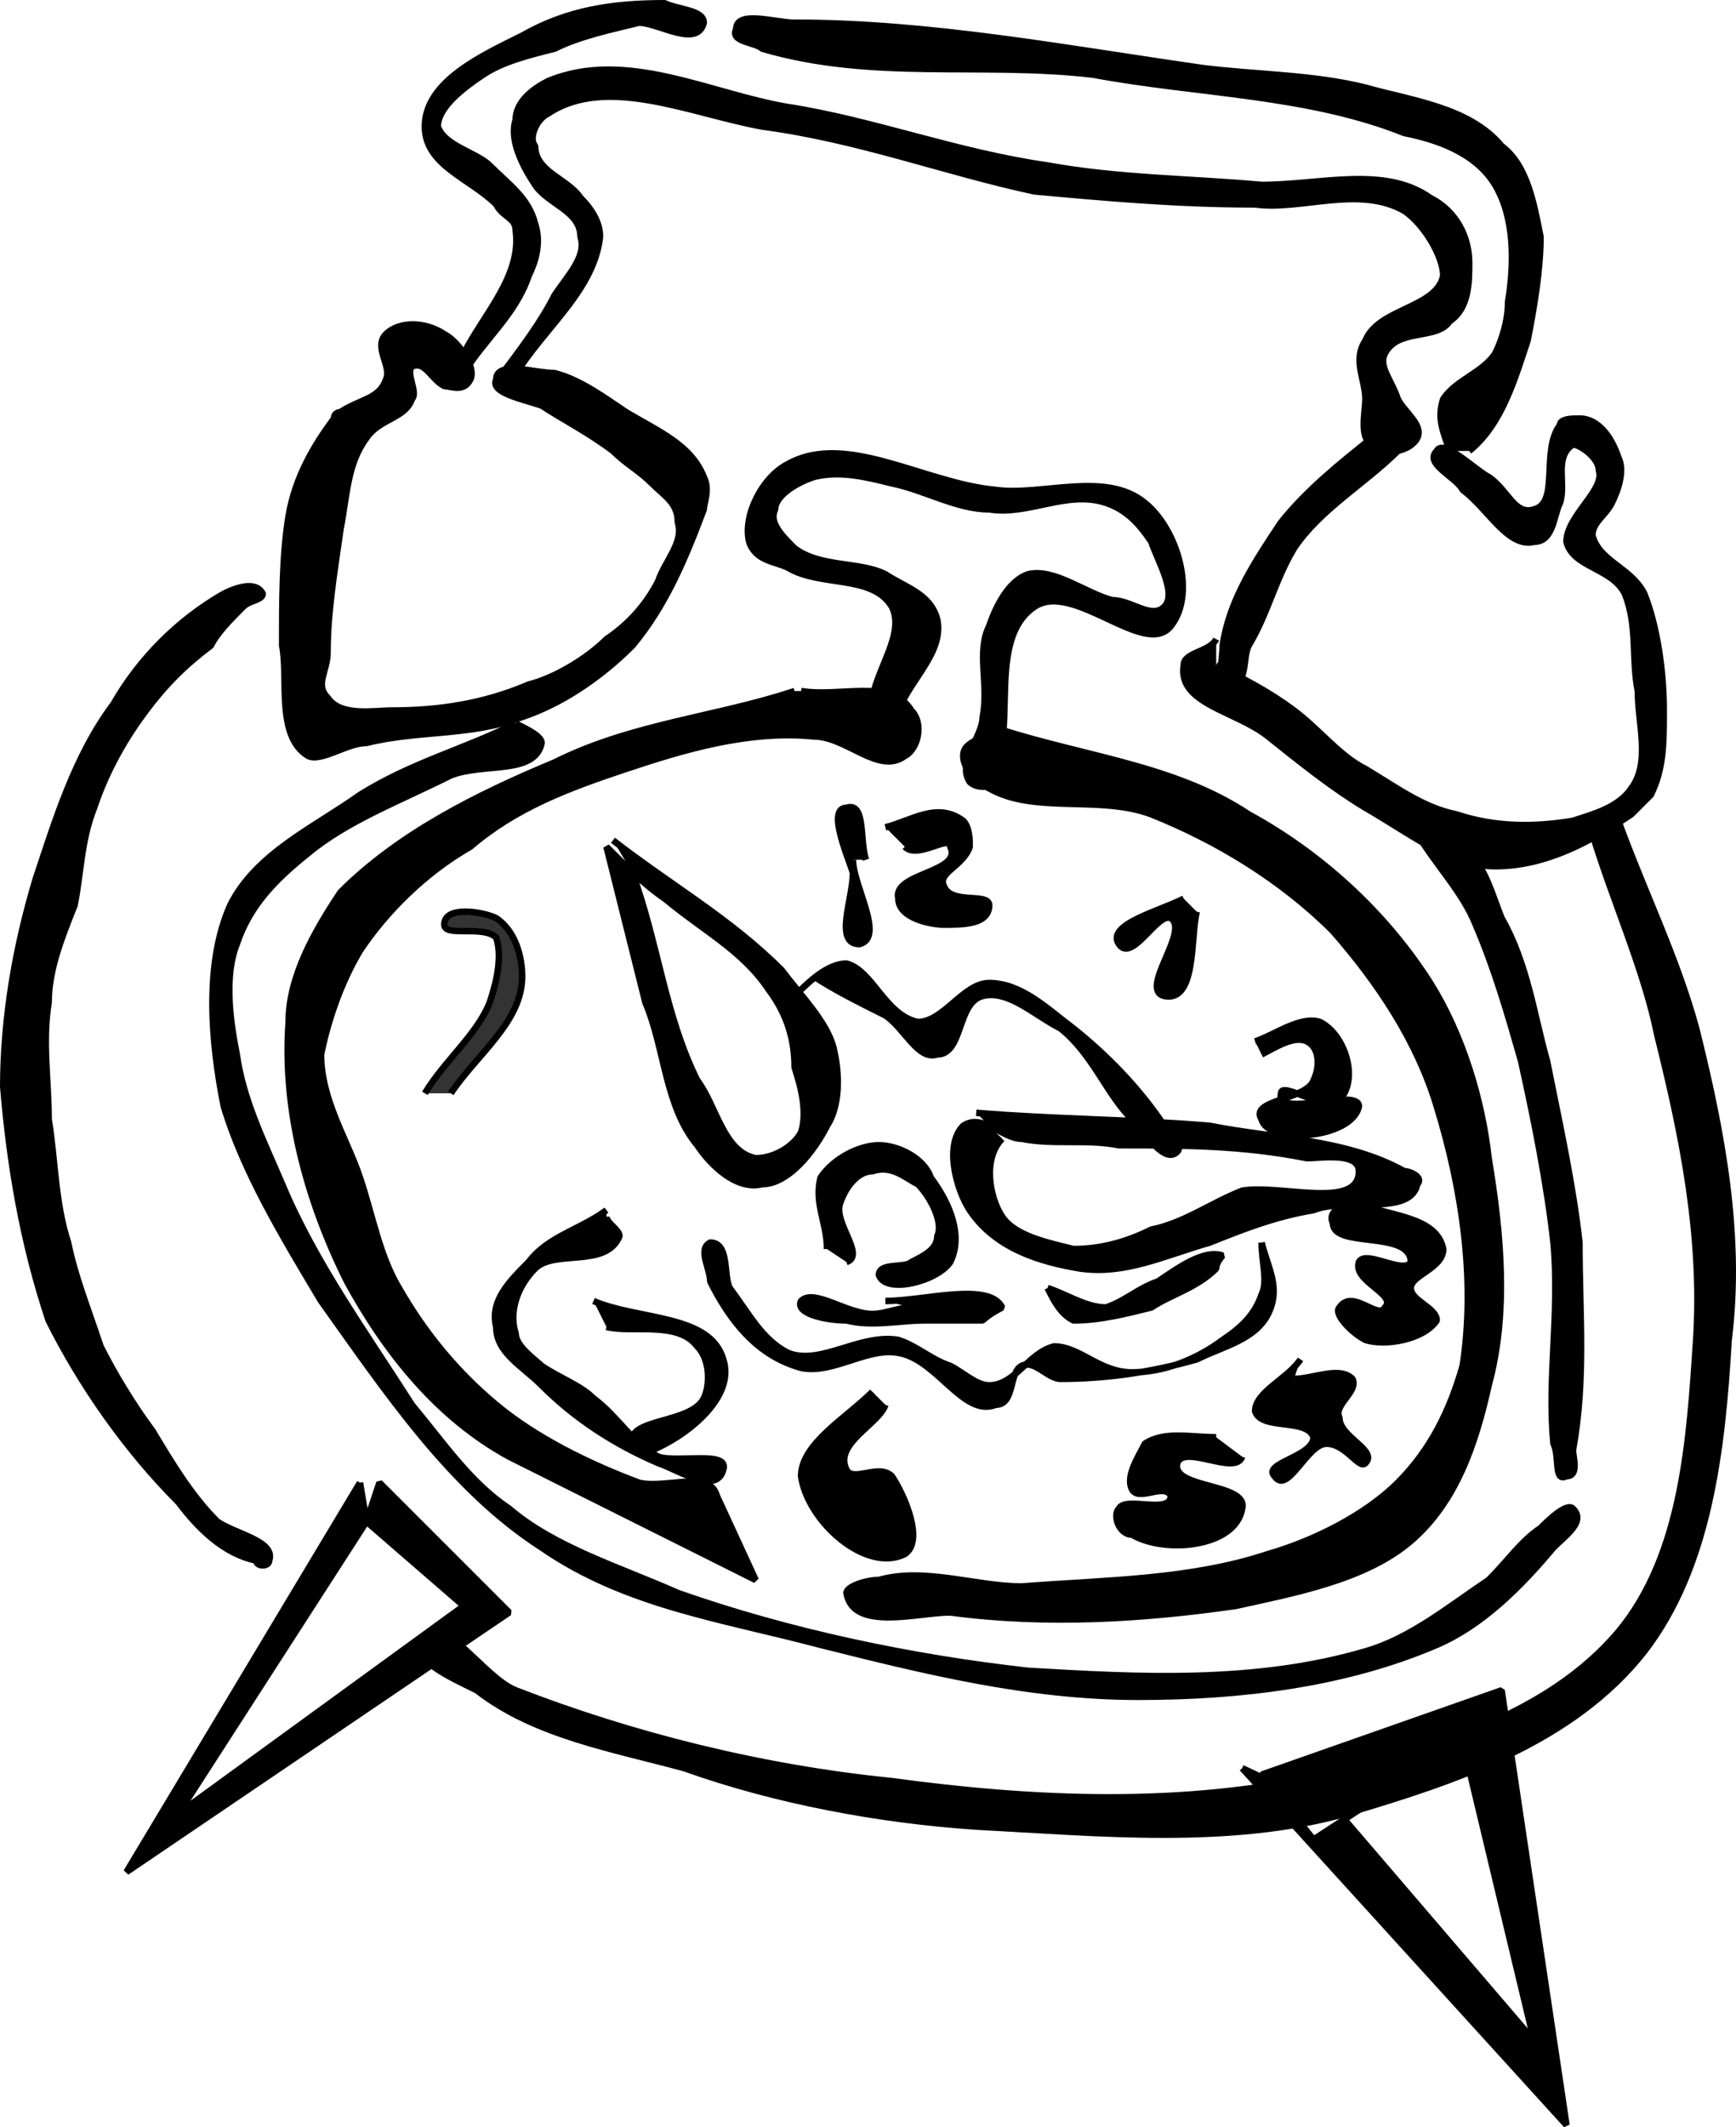 <svg xmlns="http://www.w3.org/2000/svg" width="267.637" height="327.836" version="1.2"><g fill="none" fill-rule="evenodd" stroke="#000" stroke-linejoin="bevel" font-family="'Sans Serif'" font-size="12.5" font-weight="400"><path fill="#000" d="M34.5 91.5c-7 4-13 10-17 17-6 8-9 18-12 27-3 10-5 21-5 32 1 12 3 24 7 36 5 10 12 20 20 28 3 4 7 8 12 9 0 1 2 1 2 0 1-3-5-4-8-6-4-4-7-9-10-14-3-4-6-9-8-13-2-6-4-11-5-16-2-6-2-13-3-19 0-6-1-12 0-18 0-5 2-10 4-15 1-5 1-10 3-15 2-6 5-11 8-15s6-7 10-10c1-2 3-4 5-6 1-1 3-1 3-2-1-2-4-1-6 0m17-27c-3 4-6 9-7 15s-1 13-1 20c1 5-1 14 4 17 2 1 6-2 9-2 8-2 16-1 24-4 6-2 12-6 17-11 5-6 8-13 11-21 0-1 1-3 0-5-2-5-7-7-12-10-3-2-7-5-11-6-3 0-9-2-9 1-1 2 4 3 7 4 3 2 7 4 11 7 2 2 4 3 6 5s4 3 4 6c1 3-2 6-3 9-2 4-5 7-8 9-3 3-8 6-12 7-7 3-14 4-21 4-3 0-8 1-10-2-2-2 0-4 0-7 0-6 1-12 2-19 1-5 1-10 4-14 2-3 6-3 7-6 1-1-1-4 0-5 2-1 3 2 5 3 1 0 3 1 4-1s-2-6-4-7c-3-2-7-2-9 0s1 5 0 7c-1 3-4 3-7 5 0 0-1 0-1 1" vector-effect="non-scaling-stroke"/><path fill="#000" d="M71.5 54.5c3-6 9-12 8-19 0-2-2-2-3-4-4-4-11-6-11-12 0-7 9-11 15-14 7-4 14-5 22-5 2 1 6 1 6 3-1 4-7 0-10 0-4 1-9 2-13 4-4 1-8 2-11 4s-7 5-7 8c1 3 6 4 8 6 3 3 6 5 7 9 1 3 0 6-1 8-2 6-7 10-10 15" vector-effect="non-scaling-stroke"/><path fill="#000" d="M78.5 59.5c4-8 13-14 14-23 0-2-1-4-3-6-2-3-7-4-7-8-1-1 0-4 2-5 9-6 22 0 33 2 15 2 28 7 42 10 11 1 22 2 34 2 7 1 16-3 23 1 3 2 6 7 6 10-1 5-10 5-12 10-2 3 0 6 0 9 0 2-1 6 1 7 2 2 6 1 7-1s-2-4-3-6c-1-3-3-5-2-7 2-4 8-2 10-5 3-2 3-6 3-9 0-4-2-8-6-10-7-5-17-2-26-2-11-1-22-1-33-3-14-2-27-7-40-9-12-2-25-9-37-4-2 1-5 3-5 6-1 3 1 7 3 10s7 4 7 8c1 3-2 6-4 9-2 4-5 8-8 12" vector-effect="non-scaling-stroke"/><path fill="#000" d="M211.5 67.5c-5 4-10 8-14 13-4 6-8 12-9 19 0 2-1 6 1 6 3 0 2-4 3-6 3-5 4-10 7-15 4-6 11-10 16-15" vector-effect="non-scaling-stroke"/><path fill="#000" d="M187.5 98.5c-1 2-5 2-5 4-1 6 8 7 13 11s10 8 15 11c7 4 13 9 20 9 8 0 15-4 21-8l3-3c2-4 2-8 2-13 0-6-1-13-3-18-2-4-7-5-8-9 0-2 2-3 3-5s2-5 1-7c-1-3-3-6-6-6-1 0-3 0-3 1-3 4 0 12-4 13-3 1-4-3-7-5-2-1-7-6-8-4-2 2 3 4 4 6 4 3 7 9 11 8 3 0 3-4 4-6 1-3-1-7 2-9 1 0 4 2 4 4 1 3-5 7-5 11 1 4 7 4 9 8 2 5 1 10 2 15 0 5 2 11-1 15-2 3-6 4-9 5-6 1-12 1-18-1-5-1-9-4-14-7-4-2-7-6-11-9s-8-5-12-7" vector-effect="non-scaling-stroke"/><path fill="#000" d="M223.5 69.5c-1-3-2-5-1-8 2-3 6-4 8-7 1-2 2-5 2-8 1-6 1-13-2-18s-9-7-14-8c-15-6-32-6-48-9-17-2-34 1-51-4-1-1-5-1-4-3 0-3 6-1 9-1 21 0 42 4 63 7 8 1 17 1 25 3 7 2 16 3 21 9 4 3 5 9 6 14 0 5-1 11-2 16-2 6-4 13-9 17m-104 37c-12 4-25 5-37 11-12 5-24 11-33 20-4 6-8 13-8 20-1 14 3 28 9 40 6 11 14 21 25 27l38 19-6-13c-1-4-8-1-12-2-8-3-16-7-22-12s-11-11-15-18c-3-5-4-11-6-17s-6-12-6-19c1-5 3-11 6-16 4-6 10-12 17-16 7-6 15-9 24-12s19-6 29-5c5 0 10 6 14 3 2-1 3-5 1-7-3-5-11-2-17-3m28 5c14 5 29 6 41 14 11 6 21 15 28 26 5 8 8 18 9 27 2 12 3 24 0 35-2 9-5 18-12 24s-18 8-27 10c-14 2-29 3-44 1-5 0-15 3-16-3 0-1 3-2 5-2 7-2 15 1 22 1 13-1 26-1 38-5 7-2 15-6 20-11s8-11 10-18c2-13 0-27-4-40-3-10-9-19-16-27-8-8-18-14-28-18-8-3-18 0-25-4-2-1-4-3-4-5s2-2 4-4" vector-effect="non-scaling-stroke"/><path fill="#000" d="M79.5 111.5c-8 4-16 6-24 11-7 5-16 9-20 17-4 9-3 21-1 31 3 10 9 20 15 30 10 14 20 29 34 38 13 9 28 11 43 15 16 4 32 8 49 8 16 0 32-2 46-8 7-3 13-9 18-15 2-2 5-4 3-6-1-1-4 2-5 3-3 2-5 5-8 8-6 4-12 9-19 11-17 5-35 4-52 3-18-2-37-6-54-12-9-4-19-7-26-13-6-4-10-10-15-16-7-11-15-22-20-34-3-7-6-13-7-20-1-5-2-12 0-17 2-6 6-10 11-14 6-5 14-8 22-12 5-2 13 0 14-5 0-1-2-2-4-3m139 17c3 5 7 9 9 14 3 7 5 14 7 21 2 9 4 19 5 28 1 11-1 21 0 31 1 2 0 6 2 5 2 0 1-3 1-4 2-11 1-21 1-32-1-9-3-18-5-28-2-7-3-15-7-22-2-5-3-10-8-12" vector-effect="non-scaling-stroke"/><path fill="#000" d="M245.5 128.5c3 10 8 21 10 31 4 16 7 31 6 47-1 15-2 33-12 45-11 13-29 18-45 22-22 5-45 4-67 1-20-2-40-7-58-14-5-2-11-12-14-8-3 3 4 6 8 8 9 7 21 9 32 12 14 5 30 8 45 9 19 1 39 3 57-2 17-5 35-11 46-25 10-13 12-31 13-48 2-16-1-32-5-48-3-11-8-21-12-32" vector-effect="non-scaling-stroke"/><path fill="#000" d="m55.5 228.5-36 60 59-40-20-20-2 6 15 13-44 32 29-45-1-6m136 44 50 55-10-67-37 13 8 10 23-15 11 46-30-35-15-7m-58-140c-1-3 0-9-3-8-3 0 0 7 1 10 0 4-3 11 1 11 4-1-1-9-1-13m5-5c4-1 8-4 12-1 1 1 1 3 1 4-1 3-5 4-4 6 1 3 7 1 7 3 0 3-4 3-7 3-2 0-7-1-7-4-1-4 10-4 8-8 0-2-5 2-7 0m43 8c-4 2-12 4-10 7s6-5 8-4c3 2-5 11-1 12 5 1 4-9 5-13m9 20c3-1 7-4 10-3 4 2 6 9 3 12-2 2-9-3-9-1-1 4 12-1 12 2-1 5-14 6-15 2-2-3 7-3 8-6 1-2 1-5-1-6s-5 1-7 2m15 22c-2 1-5 2-4 4 0 4 12 1 12 6-1 2-7-2-8 0-1 3 6 5 4 7-1 2-5-3-7 0-1 1 2 4 4 5 3 1 9 0 11-3 0-2-4-3-4-5s5-3 5-6c-1-5-8-5-13-7m-9 24c-2 3-7 5-7 8 1 3 8 1 9 4 0 3-8 4-6 6 2 3 5-5 8-5s5 4 6 3c2-2-4-4-4-7-1-2 3-4 2-6-2-2-6 0-9 0m-12 9c-4 0-8-1-11 1-1 2-3 5-2 7s5-1 6 1c0 3-7 0-8 2-1 1 0 4 2 4 5 3 16 2 17-4 1-4-11-3-10-7 1-3 9 2 10-1m-57-10c-4 4-11 8-11 13 1 7 10 15 16 12 3-2 0-9-2-12-2-2-6 1-7-1-2-4 5-7 6-10m-45-16c7 3 18 2 20 9 2 6-6 12-11 14-1 0-3 0-3-1-1-4 9-3 11-7 1-2 1-6-1-8-3-4-10-2-14-3" vector-effect="non-scaling-stroke"/><path fill="#000" d="M93.5 186.5c-4 3-9 4-12 8-3 3-6 6-5 10 0 4 4 6 7 9 5 5 11 9 18 12 3 1 9 5 10 1 1-3-7-1-10-2-4-2-6-6-10-9-2-2-5-3-8-5-1-1-4-3-4-5-1-3 0-7 3-10s11 0 13-5c0-1-2-2-2-3" vector-effect="non-scaling-stroke"/><path fill="#333" d="M69.5 168.5c4-6 11-11 11-18 0-3-1-7-4-9-2-1-8-2-8 1 0 2 6 0 8 2 1 3 0 7-1 10-2 5-7 9-10 14" vector-effect="non-scaling-stroke"/><path fill="#000" d="M94.5 129.5c9 7 18 12 26 20 3 4 7 8 8 12s1 9-1 12c-2 4-6 9-10 9-4 1-8-3-10-6-5-6-5-15-8-22l-6-24c3 3 6 6 9 8 6 5 12 8 16 14 3 4 4 8 4 12 1 3 2 7 1 10-1 2-4 4-7 4-5-1-6-8-9-12-5-10-6-21-10-32m53 37c12 1 24 1 36 2 10 2 21 2 30 7 1 0 3 1 2 2-1 5-11 2-16 4-6 1-11 3-16 5-7 2-13 5-20 4-6-1-13-3-17-9-2-3-4-10-1-13 3-2 6 2 9 2 5 1 10 0 15 1 10 0 19 0 29 2 2 0 8-1 8 2 0 6-12 2-18 3-5 2-9 5-14 6-4 2-8 3-12 3-4-1-9-2-11-5s-3-9 0-12" vector-effect="non-scaling-stroke"/><path fill="#000" d="M122.5 153.5c2-2 5-5 8-5 4 1 6 8 11 9 4 0 7-6 11-6 5 0 9 4 13 7 5 4 10 9 14 15 1 1 3 3 2 4-2 2-5-3-7-5-4-4-6-10-11-14-4-2-8-6-12-5s-3 9-7 9c-3 1-5-4-8-6-4-2-8-4-11-6m2 42c0-4-2-7-1-11 2-3 6-5 9-5s7 2 8 5c3 4 5 9 3 13-2 3-10 5-11 2 0-2 4-1 5-2 2-1 4-2 4-4 1-2-1-6-3-8-2-1-4-3-7-2-2 0-4 2-5 5s4 8 1 9m31 4c3 1 6 3 9 3 3-1 5-3 8-4 3-2 7-5 10-4 0 0-1 1-1 2-3 3-7 4-10 6-4 1-8 2-12 2-2-1-3-3-4-5" vector-effect="non-scaling-stroke"/><path fill="#000" d="M194.5 191.5c1 4 3 7 1 11s-7 5-11 7c-7 2-14 3-21 3-2 0-4-3-6-2s-1 6-4 6c-5 2-9-7-15-8-5-1-11 4-16 2-6-2-10-7-13-13 0-2-2-5 0-6 3 0 2 5 3 7 3 4 5 8 9 10 5 2 11-3 17-2 3 1 5 3 8 4 2 1 4 3 6 3 4 0 6-5 10-6 4 0 7 4 12 4s10-2 14-5c3-2 5-4 6-7 1-2 0-5 0-8" vector-effect="non-scaling-stroke"/><path fill="#000" d="M136.5 200.5c6 0 16-3 18 1 0 0-2 1-3 2h-9c-4 0-8 1-12 0-3 0-8-1-7-3 2-2 7 2 11 2 2 0 4-1 6-1m-6-94c1-5 5-10 3-14-3-5-11-3-16-6-2-1-5-1-6-4-1-4 2-10 6-12 9-5 21 3 32 4 7 1 17-3 23 2 5 4 8 14 4 19s-15-7-21-3-4 14-5 21c0 2 1 5 0 6-2 1-4 1-5 0-2-3 2-7 2-10 1-5-1-10 1-14 1-3 3-7 6-8 4-1 9 3 13 4 3 0 6 3 8 1s-1-7-2-10c-2-3-4-5-7-6-6-2-12 2-18 1-5 0-10-3-15-4-4-1-8-2-12-1-3 1-6 3-6 5-1 2 1 4 3 6 4 3 10 2 14 4 3 2 7 3 8 7 1 5-4 9-6 14" vector-effect="non-scaling-stroke"/></g></svg>
